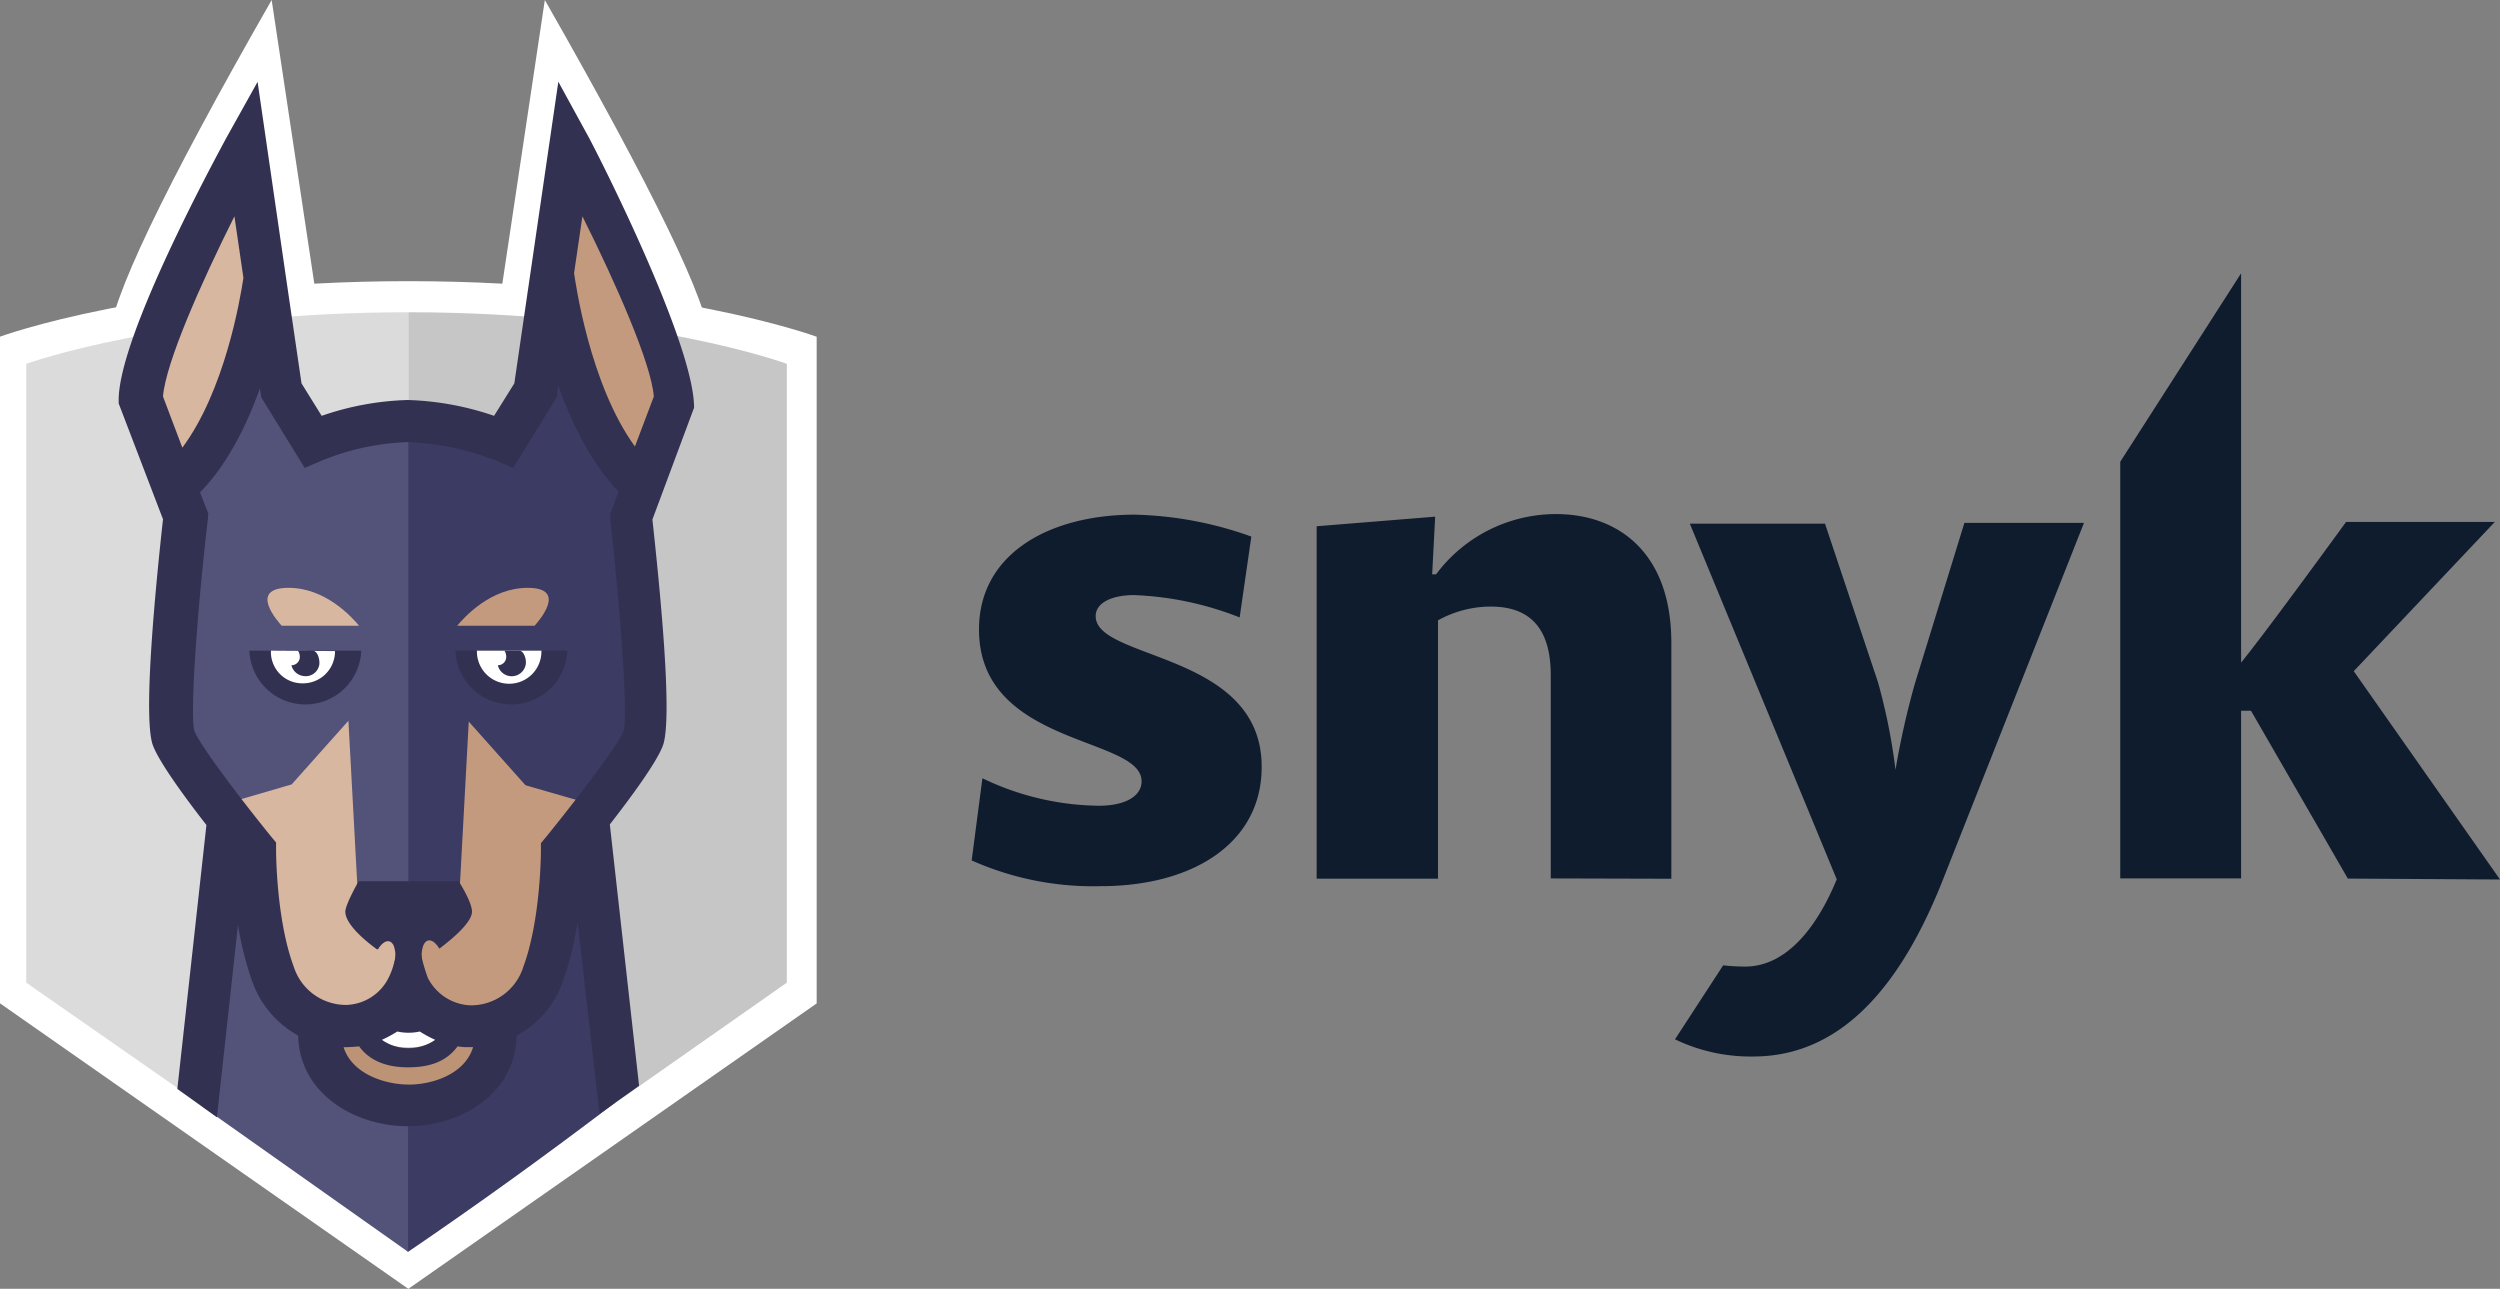 <svg id="katman_1" data-name="katman 1" xmlns="http://www.w3.org/2000/svg" viewBox="0 0 300 154.66"><rect x="0" y="0" width="300" height="154.66" fill="#808080" stroke="none"/><defs><style>.cls-1{fill:#0e1c2e;}.cls-2{fill:#fff;}.cls-3{fill:#dbdbdb;}.cls-4{fill:#c6c6c6;}.cls-5{fill:#3b3b63;}.cls-6{fill:#53537a;}.cls-7{fill:#bc9375;}.cls-8{fill:#c49a7e;}.cls-9{fill:#d8b7a0;}.cls-10{fill:#333152;}</style></defs><g id="Page-1"><g id="logo-solid-background"><g id="logo"><g id="snyk-wordmark---white"><path id="snyk-wordmark" class="cls-1" d="M281.73,105.41,270.12,85.29h-1.19v20.12h-14.5v-50l14.5-22.61V79.51c2.89-3.51,12.6-16.88,12.6-16.88h17.85L282.45,80.54l17.55,25-18.27-.11Zm-46-42.67h14.35l-16.83,42.57c-5,12.8-12.18,21.47-22.86,21.47a20.92,20.92,0,0,1-9.39-2.06l5.78-8.88a23.19,23.19,0,0,0,2.63.15c5,0,8.67-4.8,11-10.47L202.78,62.84H219l6.35,19a70.7,70.7,0,0,1,2.11,10.53,99.2,99.2,0,0,1,2.32-10.32Zm-49.64,42.67V81c0-5.58-2.48-8.21-7.18-8.21a13.06,13.06,0,0,0-6.35,1.65v31H158V63.15L172.22,62l-.36,6.92h.47a17.94,17.94,0,0,1,14.4-7.23c7.43,0,13.83,4.6,13.83,15.43v28.33Zm-54,.93a35.74,35.74,0,0,1-15.49-3.09l1.29-9.86a32.91,32.91,0,0,0,13.94,3.3c3.09,0,5.16-1.08,5.16-2.94,0-5.42-19.51-4.13-19.51-18.22,0-9,8.31-13.77,18.68-13.77a44.11,44.11,0,0,1,14,2.63l-1.4,9.7a38.48,38.48,0,0,0-12.69-2.68c-2.53,0-4.59.87-4.59,2.53,0,5.31,19.92,4.28,19.92,18.06C151.43,101.08,143.27,106.34,132.08,106.34Z"/></g><g id="dog"><path id="shield-outline-ears" class="cls-2" d="M85.1,40.82h-72q0-6.74,19.5-40.82L38,35.92H60L65.38,0C78.49,23,85.1,36.59,85.1,40.82Z"/><path id="shield-outline" class="cls-2" d="M49,154.66,0,120.4v-80s18.11-6.66,49-6.66S98,40.41,98,40.41v80Z"/><path id="shield-left" class="cls-3" d="M49,149.86,3.15,117.92V43.66S20.28,37.47,49,37.47Z"/><path id="shield-right" class="cls-4" d="M49,37.47H49V149.76h0l45.42-31.84V43.66S77.72,37.47,49,37.47Z"/><path id="neck-right" class="cls-5" d="M73.74,132.37,69.87,98.82H48.66v51.09l.31.31Q61.36,141.79,73.74,132.37Z"/><polygon id="neck-left" class="cls-6" points="24.15 132.68 48.97 150.22 48.97 97.84 27.51 97.84 24.15 132.68"/><path id="chin" class="cls-7" d="M59.55,122.72c0,5.78-5.47,8.62-10.47,8.62s-10.63-2.84-10.63-8.62"/><path id="teeth" class="cls-2" d="M49,125.71c-4,0-6-2.89-6-8.88H45c0,7,2.73,7,4.08,7s4.07,0,4.07-7H55C55,122.82,53.05,125.71,49,125.71Z"/><path id="face-right" class="cls-8" d="M49,118.28a7.07,7.07,0,0,0,7.18,4.8,9.13,9.13,0,0,0,8.77-6.25c2.32-6.24,2.27-14.91,2.27-14.91S77.46,89.28,77.46,85H48.92v33.29Z"/><path id="face-left" class="cls-9" d="M20,85.05C20,90,30.19,102,30.19,102s0,8.67,2.27,14.92a9.08,9.08,0,0,0,8.77,6.24,8,8,0,0,0,7.69-4.8V85.1H20Z"/><path id="brow-right" class="cls-5" d="M76.27,56.61C68.38,48.61,66.36,32,66.36,32c-1.49,5.26-4.69,20.69-4.69,20.69a50.35,50.35,0,0,0-13-2q-.31,0,0,62.44l6.39-4.54,1.19-22,6.81,7.64,8.78,2.53s3.3-2.32,3.3-2.27a17.89,17.89,0,0,0,2.22-4.39c1.24-3.09-1.5-26.68-1.5-26.68C74.88,61.31,76.27,56.61,76.27,56.61Z"/><path id="brow-left" class="cls-6" d="M36.43,52.69S33.23,37.26,31.74,32c0,0-2,16.61-9.91,24.61,0,0,1.39,4.75.41,6.71,0,0-2.73,23.58-1.49,26.68A17.75,17.75,0,0,0,23,94.39l3.31,2.27L35,94.13l6.81-7.64,1.19,22L49,113V50.57A40.89,40.89,0,0,0,36.43,52.69Z"/><path id="face-outline" class="cls-10" d="M70.7,16.57C72,19,83.29,41.23,83.29,48.92l-5,13.42c.82,7.59,2.52,24,1.23,27.2-.77,2-3.76,6.08-6.34,9.39l3.51,31.37-4.75,3.36-2.63-23a38.48,38.48,0,0,1-1.76,7.07A11.73,11.73,0,0,1,62,124.27c-.16,7.07-6.81,10.88-13.06,10.88s-13-3.81-13.16-10.88a12,12,0,0,1-5.52-6.51,39.36,39.36,0,0,1-1.7-6.76l-2.53,23.07-4.75-3.4L24.77,99c-2.58-3.3-5.62-7.48-6.4-9.5-1.29-3.2.36-19.66,1.19-27.19L14.24,48.41V48c0-7.69,11.61-29,12.9-31.42l3.77-6.76,3.41,23.48L36.18,46,38.6,49.9A34.39,34.39,0,0,1,48.92,48,35,35,0,0,1,59.29,49.9L61.72,46,67,9.81ZM49.08,130.15c2.78,0,6.71-1.24,7.69-4.49h-.31c-.52,0-1,0-1.55-.1-1.45,2-3.67,2.52-5.94,2.52s-4.49-.61-5.88-2.52a15.14,15.14,0,0,1-1.55.1h-.31C42.26,128.91,46.24,130.15,49.08,130.15Zm-3.25-5.37a5.34,5.34,0,0,0,3.2,1,5.44,5.44,0,0,0,3.19-1,15.38,15.38,0,0,1-1.85-1,6.11,6.11,0,0,1-2.69,0A15.38,15.38,0,0,1,45.83,124.78Zm19.71-24.36c3.4-4.18,8.51-10.83,9.29-12.69.57-1.91-.41-14.71-1.6-25.44l0-.62,1-2.68c-3.31-3.46-5.63-8.21-7.23-12.7l-.2,1.39-5.22,8.47-2.06-.88A32.26,32.26,0,0,0,49,53.05a30.06,30.06,0,0,0-10.38,2.22l-2.06.88-5.21-8.47-.16-1.08C29.62,51,27.3,55.73,24,59.09l1,2.53-.05.62C23.69,73,22.76,85.72,23.33,87.73c.72,1.81,5.83,8.51,9.23,12.69l.57.68V102c0,.11,0,8.31,2.12,14a6.58,6.58,0,0,0,6.34,4.59,5.86,5.86,0,0,0,5.06-3.3c.83-1.6,1.24-4.23,1.24-7.84H50a22.12,22.12,0,0,0,1.34,7.89,6,6,0,0,0,5.11,3.3,6.58,6.58,0,0,0,6.34-4.59c2.12-5.73,2.12-13.93,2.12-14v-.87Z"/><path id="eye-shadow-right" class="cls-10" d="M64.92,78.08H54.65v.1a6.72,6.72,0,0,0,13.42,0v-.1Z"/><path id="eye-right" class="cls-2" d="M57.23,78.08v.1a3.87,3.87,0,0,0,7.74,0v-.1Z"/><path id="eye-pupil-right" class="cls-10" d="M60.48,78.08h0c.16,0,.31.57.26.88a1,1,0,0,1-1,.87,1.71,1.71,0,0,0,3.35-.1c.11-.67-.26-1.65-.77-1.65Z"/><path id="eye-shadow-left" class="cls-10" d="M40.2,78.08H29.93v.1a6.72,6.72,0,0,0,13.42,0v-.1Z"/><path id="eye-left" class="cls-2" d="M32.51,78.08v.1A3.76,3.76,0,0,0,36.33,82a3.84,3.84,0,0,0,3.87-3.77v-.1Z"/><path id="eye-pupil-left" class="cls-10" d="M37.52,78.08H35.66c.21,0,.36.57.31.88a1,1,0,0,1-1,.87,1.7,1.7,0,0,0,1.44,1.29,1.65,1.65,0,0,0,1.91-1.39C38.39,79.06,38.08,78.08,37.52,78.08Z"/><path id="brow-right-2" data-name="brow-right" class="cls-8" d="M64.15,75.09c.41-.47,4.07-4.55-.83-4.55-4.44,0-7.59,3.51-8.46,4.55Z"/><path id="brow-left-2" data-name="brow-left" class="cls-9" d="M43.09,75.09c-.83-1-4-4.55-8.46-4.55-4.91,0-1.24,4.08-.83,4.55Z"/><path id="ear-left" class="cls-9" d="M19.56,47.58c.31-4,4.54-13.57,8.57-21.62l1.08,7.38c-.41,2.73-2.27,13.57-7.33,20.38Z"/><path id="ear-right" class="cls-8" d="M68.89,32.77l1-6.81c4,8,8.26,17.65,8.57,21.62l-2.27,6C70.75,46.08,69.05,33.85,68.89,32.77Z"/><g id="nose"><path id="path-1" class="cls-10" d="M45.26,113.94c-1.91-1.39-3.82-3.19-3.82-4.54,0-.87,1.6-3.66,1.6-3.66h12s1.6,2.48,1.6,3.66-2,3-3.92,4.44c-.67-1.13-1.5-1.34-1.91-.41a3.4,3.4,0,0,0-.15,1.81l-1.86,1.13s-.62-.36-1.45-.88a3.58,3.58,0,0,0-.1-2c-.41-.88-1.24-.67-1.91.46C45.26,113.84,45.26,113.89,45.26,113.94Z"/></g></g></g></g></g></svg>
